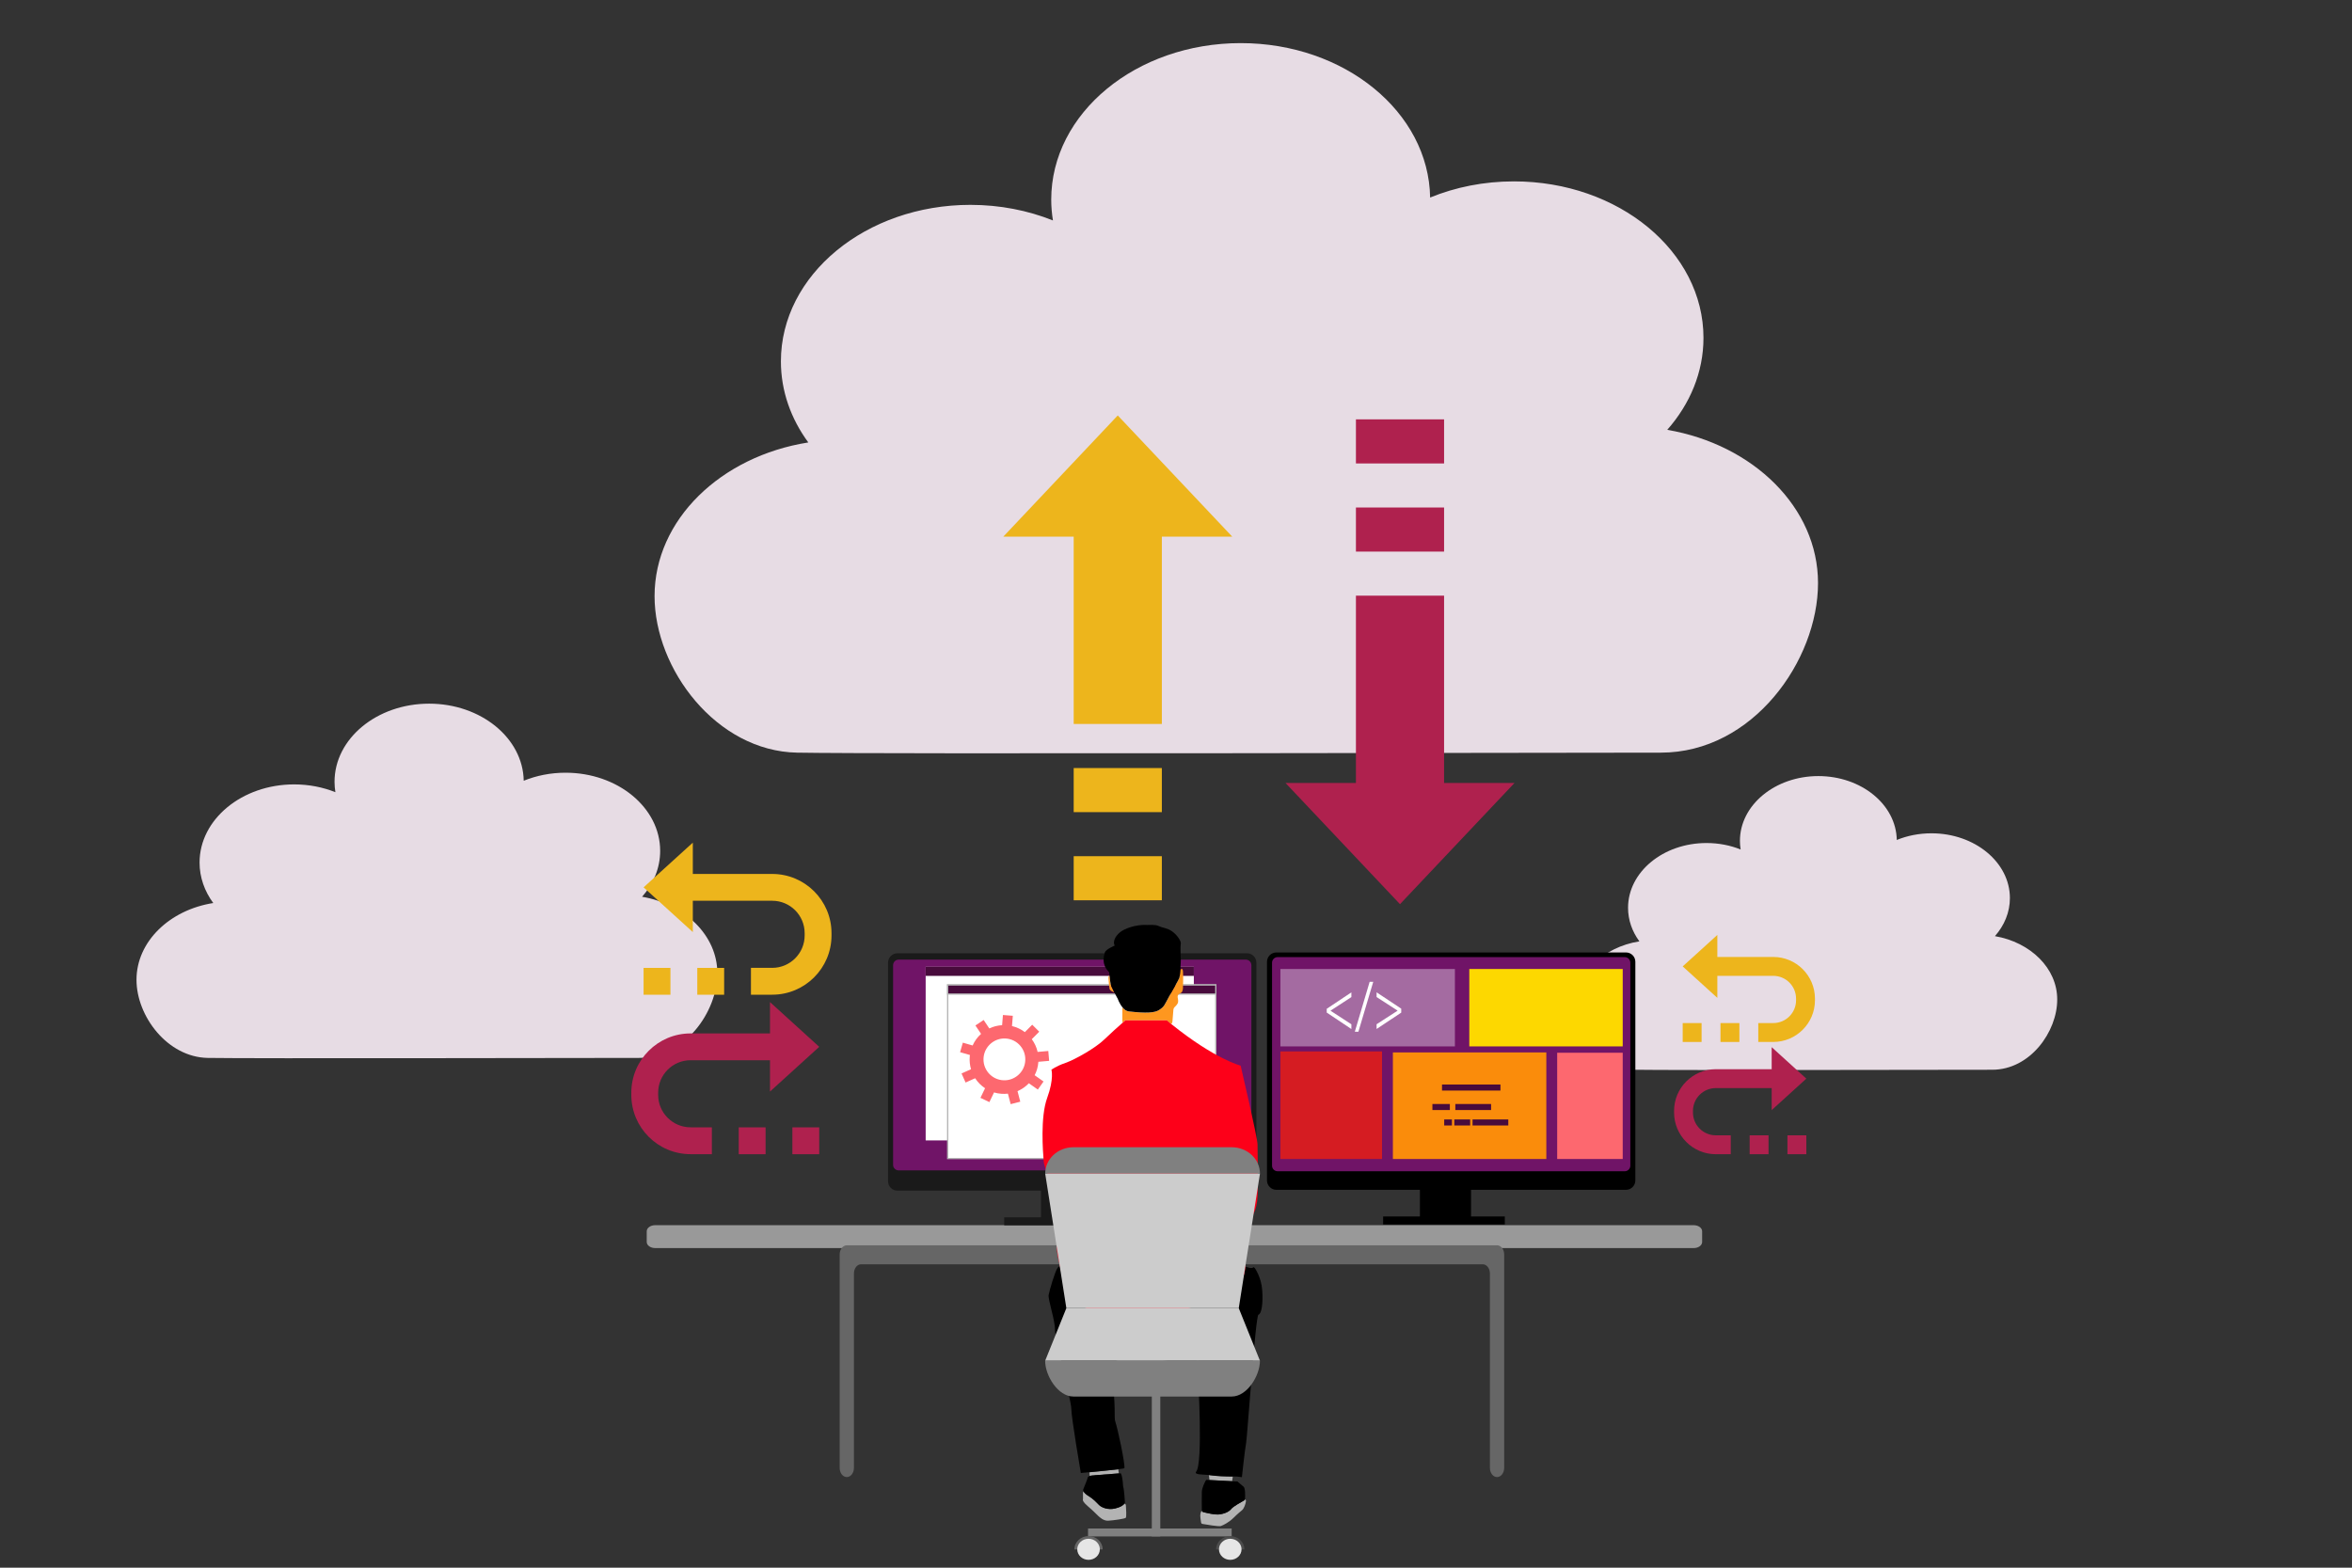 <?xml version="1.0" encoding="utf-8"?>
<!-- Generator: Adobe Illustrator 26.2.1, SVG Export Plug-In . SVG Version: 6.00 Build 0)  -->
<svg version="1.1" id="Layer_1" xmlns="http://www.w3.org/2000/svg" xmlns:xlink="http://www.w3.org/1999/xlink" x="0px" y="0px"
	 width="600px" height="400px" viewBox="0 0 600 400" enable-background="new 0 0 600 400" xml:space="preserve">
<rect x="0" y="0" width="600" height="400" fill="#333333" stroke="none"/>
<path fill="#E7DCE4" d="M163.8,228.81c2.9-3.29,4.61-7.33,4.61-11.71c0-11.01-10.81-19.94-24.14-19.94c-3.83,0-7.45,0.74-10.67,2.05
	c-0.18-10.88-10.91-19.67-24.13-19.67c-13.33,0-24.13,8.93-24.13,19.94c0,0.9,0.08,1.78,0.22,2.65c-3.18-1.27-6.74-1.99-10.51-1.99
	c-13.33,0-24.14,8.93-24.14,19.94c0,3.78,1.28,7.32,3.49,10.33c-11.15,1.76-19.58,9.86-19.58,19.58c0,9.3,7.89,19.74,18.15,19.94
	c10.26,0.19,98.29,0,110.01,0c11.72,0,20.02-11.75,20.02-21.6C183,238.72,174.76,230.7,163.8,228.81z"/>
<path fill="#E7DCE4" d="M425.32,109.67c5.8-6.59,9.24-14.69,9.24-23.46c0-22.05-21.64-39.93-48.35-39.93
	c-7.68,0-14.93,1.48-21.38,4.12C364.48,28.59,342.99,11,316.51,11c-26.7,0-48.34,17.88-48.34,39.94c0,1.8,0.16,3.57,0.44,5.31
	c-6.36-2.55-13.51-3.98-21.05-3.98c-26.7,0-48.35,17.88-48.35,39.93c0,7.58,2.56,14.66,6.99,20.69
	c-22.34,3.53-39.22,19.74-39.22,39.22c0,18.63,15.8,39.54,36.35,39.93c20.55,0.39,196.88,0,220.36,0
	c23.48,0,40.09-23.53,40.09-43.26C463.79,129.51,447.29,113.45,425.32,109.67z"/>
<path fill="#E7DCE4" d="M508.91,238.86c2.4-2.73,3.82-6.08,3.82-9.71c0-9.13-8.96-16.53-20.01-16.53c-3.18,0-6.18,0.61-8.85,1.7
	c-0.15-9.02-9.04-16.3-20-16.3c-11.05,0-20.01,7.4-20.01,16.53c0,0.74,0.06,1.48,0.18,2.2c-2.63-1.06-5.59-1.65-8.71-1.65
	c-11.05,0-20.01,7.4-20.01,16.53c0,3.13,1.06,6.07,2.89,8.56c-9.24,1.46-16.23,8.17-16.23,16.23c0,7.71,6.54,16.36,15.04,16.53
	c8.5,0.16,81.47,0,91.19,0c9.72,0,16.59-9.74,16.59-17.9C524.83,247.07,518,240.42,508.91,238.86z"/>
<g>
	<path fill="#999999" d="M432.07,318.45H167.13c-1.19,0-2.15-0.7-2.15-1.56v-2.72c0-0.86,0.96-1.56,2.15-1.56h264.94
		c1.19,0,2.15,0.7,2.15,1.56v2.72C434.22,317.76,433.26,318.45,432.07,318.45z"/>
	<path fill="#666666" d="M381.9,376.88L381.9,376.88c-1.01,0-1.82-1.05-1.82-2.35v-49.59c0-1.3-0.82-2.35-1.82-2.35h-158.6
		c-1.01,0-1.82,1.05-1.82,2.35v49.59c0,1.3-0.82,2.35-1.82,2.35h0c-1.01,0-1.82-1.05-1.82-2.35v-54.44c0-1.3,0.82-2.35,1.82-2.35
		H381.9c1.01,0,1.82,1.05,1.82,2.35v54.44C383.72,375.83,382.9,376.88,381.9,376.88z"/>
</g>
<g>
	<g>
		<path d="M414.79,243.02h-89.18c-1.33,0-2.4,1.08-2.4,2.4v55.77c0,1.33,1.08,2.4,2.4,2.4h36.61v6.79h-9.38v2.05h31.04v-2.05h-8.62
			v-6.79h39.52c1.33,0,2.4-1.08,2.4-2.4v-55.77C417.19,244.09,416.12,243.02,414.79,243.02z"/>
		<path fill="#701467" d="M414.48,298.85h-88.56c-0.78,0-1.42-0.64-1.42-1.42v-51.8c0-0.78,0.64-1.42,1.42-1.42h88.56
			c0.78,0,1.42,0.64,1.42,1.42v51.8C415.9,298.21,415.26,298.85,414.48,298.85z"/>
	</g>
	<g>
		<g>
			<g>
				<path fill="#1A1A1A" d="M318.12,243.23h-89.18c-1.33,0-2.4,1.08-2.4,2.4v55.77c0,1.33,1.08,2.4,2.4,2.4h36.61v6.79h-9.38v2.05
					h31.04v-2.05h-8.62v-6.79h39.52c1.33,0,2.4-1.08,2.4-2.4v-55.77C320.52,244.31,319.44,243.23,318.12,243.23z"/>
				<path fill="#701467" d="M317.81,298.63h-88.56c-0.78,0-1.42-0.64-1.42-1.42v-50.94c0-0.78,0.64-1.42,1.42-1.42h88.56
					c0.78,0,1.42,0.64,1.42,1.42v50.94C319.22,297.99,318.59,298.63,317.81,298.63z"/>
			</g>
			<g>
				<g>
					<rect x="236.14" y="246.68" fill="#FFFFFF" width="68.41" height="44.3"/>
					<rect x="236.14" y="246.68" fill="#480B3C" width="68.41" height="2.32"/>
				</g>
				<g>
					<g>
						<g>
							<rect x="241.75" y="251.32" fill="#FFFFFF" width="68.41" height="44.3"/>
							<path fill="#B3B3B3" d="M310.32,295.77h-68.73v-44.62h68.73V295.77z M241.91,295.45h68.08v-43.97h-68.08V295.45z"/>
						</g>
						<g>
							<rect x="241.75" y="251.32" fill="#480B3C" width="68.41" height="2.32"/>
							<path fill="#B3B3B3" d="M310.32,253.8h-68.73v-2.65h68.73V253.8z M241.91,253.48h68.08v-2h-68.08V253.48z"/>
						</g>
					</g>
				</g>
			</g>
		</g>
	</g>
</g>
<g>
	<g>
		<path fill="#B3B3B3" d="M314.49,376.74l-0.17,1.19c-1.71-0.08-4.14-0.21-5.78-0.3l-0.16-1.27c0.07,0.01,0.15,0.02,0.21,0.03
			C310.39,376.67,312.77,376.73,314.49,376.74z"/>
		<path fill="#B3B3B3" d="M285.41,375.94l-5.86,0.45c-0.01,0-0.03,0-0.04,0l-0.51,0.06c-0.01,0-0.03,0-0.04,0
			c-0.1,0-0.58,0.01-0.97,0.13l-0.07-0.92c2.16-0.21,5.42-0.53,7.35-0.76L285.41,375.94z"/>
		<path fill="#B3B3B3" d="M277.63,381.67c1.31,0.78,2.12,1.72,2.74,2.33c0.61,0.61,2.2,1.33,4.09,0.89c1.4-0.33,2.1-0.84,2.37-1.22
			c0.04,0,0.09,0.01,0.13,0.03c0.14,0.06,0.24,0.2,0.25,0.36c0.06,0.78,0.2,3-0.02,3.21c-0.27,0.26-3.21,0.67-4.47,0.74
			s-2.22-0.93-2.56-1.22c-0.34-0.3-1.06-1.11-2.66-2.48c-1.28-1.09-1.3-1.55-1.26-1.69c0.02-0.05,0.03-0.1,0.03-0.16v-1.57
			c0-0.14,0.06-0.26,0.15-0.34C276.59,380.85,276.93,381.25,277.63,381.67z"/>
		<path d="M279.01,376.45l0.51-0.06c0.01,0,0.03,0,0.04,0l5.86-0.45l0.47-0.04c0.06,0.08,0.14,0.24,0.24,0.55
			c0.25,0.8,0.36,2.38,0.38,2.79c0,0.05,0.01,0.1,0.03,0.14c0.2,0.46,0.43,3.64,0.43,3.96c0,0.09-0.04,0.2-0.14,0.34
			c-0.27,0.38-0.97,0.89-2.37,1.22c-1.89,0.44-3.48-0.28-4.09-0.89c-0.61-0.61-1.43-1.55-2.74-2.33c-0.7-0.42-1.04-0.82-1.2-1.1
			c-0.04-0.08-0.08-0.15-0.1-0.2c-0.04-0.11-0.04-0.23,0-0.34c0.23-0.56,1.08-2.65,1.17-3.08c0.04-0.18,0.25-0.3,0.5-0.37
			c0.39-0.11,0.87-0.13,0.97-0.13C278.98,376.45,278.99,376.45,279.01,376.45z"/>
		<path fill="#B3B3B3" d="M306.89,385.79c0.82,0.22,3.16,0.81,4.41,0.58c1.54-0.28,2.41-0.83,2.87-1.44
			c0.39-0.51,2.55-1.74,3.23-2.11c0.09-0.05,0.16-0.14,0.2-0.25c0.17,0.07,0.28,0.25,0.25,0.46c-0.11,0.79-0.51,1.86-0.97,2.27
			c-0.58,0.52-0.99,0.78-2.18,1.96c-1.19,1.18-2.63,1.89-3.24,2.11c-0.52,0.19-3.75-0.37-4.73-0.54c-0.17-0.03-0.3-0.17-0.33-0.36
			l-0.16-1.1c-0.15-1.01,0.09-1.55,0.24-1.77c0.03-0.05,0.08-0.09,0.13-0.12C306.64,385.63,306.74,385.75,306.89,385.79z"/>
		<path d="M315.65,378c0.42,0.36,1.19,1.01,1.59,1.33c0.46,0.37,0.41,2.42,0.37,3.14c0,0.04-0.01,0.08-0.02,0.11
			c-0.03,0.11-0.1,0.2-0.2,0.25c-0.67,0.37-2.84,1.6-3.23,2.11c-0.46,0.61-1.33,1.17-2.87,1.44c-1.25,0.23-3.59-0.36-4.41-0.58
			c-0.14-0.04-0.25-0.16-0.28-0.31c-0.01-0.03-0.01-0.07-0.01-0.1c-0.01-0.94-0.04-3.63,0-4.73c0.04-1.05,0.72-2.38,1-2.9
			c0.04-0.07,0.1-0.13,0.16-0.16c0.23,0.01,0.49,0.03,0.78,0.04c1.64,0.09,4.07,0.21,5.78,0.3
			C314.84,377.96,315.3,377.98,315.65,378z"/>
		<path d="M267.51,330.42c0.2-1.16,1.62-5.97,2.25-6.87c0.1-0.14,0.3-0.34,0.58-0.56c0.59,2.55,1.18,4.58,1.45,5.79
			c0.36,1.58,1.26,2.8,2.51,3.5c1.26,0.7,3.59,2.45,8.61,2.98c5.02,0.53,7.46,0.53,12.7,0c5.24-0.53,10.44-2.28,13.85-3.5
			c3.41-1.23,4.49-1.58,5.74-2.8c1.08-1.06,2.43-3.54,2.44-5.78c0.33,0.09,0.65,0.17,0.94,0.26c0.63,0.19,0.99,0.1,1.22-0.13
			c0.18,0.15,0.29,0.23,0.29,0.23s1.67,2.28,1.91,5.72c0.24,3.44-0.2,5.99-0.96,6.17s-2.85,31.1-3.15,32.73
			c-0.36,1.93-1.08,8.75-1.08,8.75s-0.93-0.17-1.97-0.18c-0.12,0-0.25,0-0.38,0c-1.72-0.01-4.1-0.07-5.9-0.35
			c-0.07-0.01-0.14-0.02-0.21-0.03c-1.36-0.15-3.88-0.02-3.2-0.85c1.79-2.19,0.48-24,0.48-24v-2.43v-1.89c0,0-2.96,0.86-7.86,0.07
			c-4.89-0.79-5.87-0.53-8.32-0.53c-2.45,0-6.43-0.22-5.98,2.97c1.39,9.71,0.59,11.85,1.08,13.17c0.49,1.32,2.53,10.7,2.28,11.76
			c-0.01,0.05-0.64,0.14-1.6,0.26c-1.93,0.23-5.19,0.55-7.35,0.76c-1.27,0.12-2.16,0.2-2.16,0.2s-2.43-14.2-2.43-16.37
			c0-2.17-4.16-17.79-4.16-20.17C269.18,336.94,267.32,331.58,267.51,330.42z"/>
		<g>
			<path fill="#FE971F" d="M287.95,258.07c4.49,0.53,6.64,0.35,7.71-0.35c1.42-0.92,1.26-1.05,2.69-3.68
				c0.68-1.25,2.33-4.03,2.51-4.55c0.09-0.26,0.18-1.1,0.24-2c0.26-0.32,0.61-0.54,0.68,0.43c0.11,1.58,0,4.02,0,4.02
				s0.05,0.98-0.46,1.37c-0.08,0.06-0.16,0.1-0.24,0.13c-0.46,0.16-0.75,0.6-0.65,1.07c0.12,0.54,0.19,1.13,0.02,1.46
				c-0.21,0.42-0.56,0.77-0.8,0.99c-0.18,0.17-0.29,0.39-0.31,0.64l-0.25,3.07c-0.02,0.25-0.13,0.47-0.31,0.63
				c-0.38-0.31-0.77-0.62-1.16-0.95h-10.58c0,0-0.25,0.22-0.66,0.58c-0.04-0.11-0.06-0.22-0.06-0.34v-3.55
				C286.77,257.57,287.32,258,287.95,258.07z"/>
			<path fill="#FE971F" d="M283.01,248.8c0.1,0.9,0.23,2.34,0.45,2.8c0.32,0.66,0.57,1.19,0.78,1.61c-0.6-0.25-1.12-0.56-1.19-0.9
				c-0.11-0.53-0.22-1.85-0.29-2.8C282.76,249.23,282.85,248.98,283.01,248.8z"/>
		</g>
		<path d="M281.85,243.02c0.27-0.83,2.51-1.75,2.51-1.75s-0.9-1.4,1.28-3.33c1.12-0.99,4.11-2.1,6.98-1.93
			c0.63,0.04,1.99-0.18,3,0.28c1.31,0.59,2.02,0.42,3.37,1.34c1.28,0.88,2.34,2.5,2.24,3.1c-0.18,1.05,0,3.5,0,4.38
			c0,0.45-0.05,1.44-0.12,2.37c-0.07,0.9-0.15,1.75-0.24,2c-0.18,0.53-1.83,3.31-2.51,4.55c-1.44,2.63-1.28,2.75-2.69,3.68
			c-1.08,0.7-3.23,0.88-7.71,0.35c-0.64-0.07-1.18-0.5-1.61-1.03c-0.81-0.98-1.26-2.29-1.26-2.29s-0.2-0.29-0.83-1.55
			c-0.21-0.42-0.47-0.95-0.78-1.61c-0.22-0.46-0.35-1.9-0.45-2.8c-0.04-0.37-0.08-0.65-0.12-0.74
			C282.75,247.75,280.78,246.35,281.85,243.02z"/>
		<path fill="#FD0019" d="M269.83,304.81c-1.26-2.8-3.41-6.3-3.59-8.58s-0.9-11.2,0.9-16.1c1.79-4.9,1.08-7.18,1.08-7.18
			s1.08-0.88,3.59-1.75s7.71-3.85,9.87-5.95c1.55-1.51,3.67-3.39,4.73-4.32c0.41-0.36,0.66-0.58,0.66-0.58h10.58
			c0.39,0.33,0.78,0.64,1.16,0.95c11.14,8.97,17.68,10.6,17.68,10.6s4.31,18.38,4.31,20.1s0.18,10.01,0,13.33
			c-0.18,3.33-1.26,5.95-3.23,5.95s-1.44-0.53-1.44,0.18c0,0.7,0,0,0.54,1.75c0.54,1.75,0.36,6.48,0.9,8.93
			c0.07,0.34,0.11,0.69,0.11,1.05c-0.01,2.24-1.35,4.72-2.44,5.78c-1.26,1.23-2.33,1.58-5.74,2.8c-3.41,1.23-8.61,2.98-13.85,3.5
			c-5.24,0.53-7.68,0.53-12.7,0c-5.02-0.53-7.36-2.28-8.61-2.98c-1.26-0.7-2.15-1.93-2.51-3.5c-0.28-1.21-0.87-3.25-1.45-5.79
			c-0.18-0.77-0.35-1.58-0.52-2.43c-0.72-3.68,0.18-7.35,0.18-7.35l1.97-1.23l-0.18-2.1C271.8,309.88,271.09,307.61,269.83,304.81z"
			/>
	</g>
	<g>
		<path fill="#808080" d="M273.84,292.72h40.37c3.98,0,7.21,3.01,7.21,6.73h-54.79C266.63,295.73,269.85,292.72,273.84,292.72z"/>
		<polygon fill="#CCCCCC" points="321.42,299.45 316.01,333.78 272.03,333.78 266.63,299.45 		"/>
		<path fill="#808080" d="M266.65,347.13h54.74l0.02,0.11c0,3.72-3.23,9.09-7.21,9.09h-40.37c-3.98,0-7.21-5.37-7.21-9.09
			L266.65,347.13z"/>
		<polygon fill="#CCCCCC" points="272.03,333.78 316.01,333.78 321.39,347.13 266.65,347.13 		"/>
	</g>
	<g>
		<g>
			<rect x="293.83" y="351.62" fill="#808080" width="2.16" height="40.39"/>
			<rect x="277.56" y="390" fill="#808080" width="36.64" height="2.02"/>
		</g>
		<g>
			<path fill="#4D4D4D" d="M310.24,395.31c0-1.86,1.62-3.37,3.6-3.37s3.6,1.51,3.6,3.37c0,0.01,0,0.02,0,0.03h-7.21
				C310.24,395.33,310.24,395.32,310.24,395.31z"/>
			<ellipse fill="#E6E6E6" cx="313.84" cy="395.31" rx="2.88" ry="2.69"/>
		</g>
		<g>
			<path fill="#666666" d="M274.09,395.31c0-1.86,1.62-3.37,3.6-3.37c1.99,0,3.6,1.51,3.6,3.37c0,0.01,0,0.02,0,0.03h-7.21
				C274.09,395.33,274.09,395.32,274.09,395.31z"/>
			<ellipse fill="#E6E6E6" cx="277.69" cy="395.31" rx="2.88" ry="2.69"/>
		</g>
	</g>
</g>
<g>
	<g>
		<g>
			<rect x="326.63" y="247.24" fill="#A46BA1" width="44.52" height="19.75"/>
			<rect x="374.82" y="247.24" fill="#FDD800" width="39.14" height="19.75"/>
			<rect x="355.33" y="268.53" fill="#FA8C0B" width="39.14" height="27.19"/>
			<polygon fill="#FD686F" points="397.24,268.61 397.24,282.64 397.24,284.71 397.24,295.72 413.96,295.72 413.96,284.71 
				413.96,282.64 413.96,268.61 			"/>
			<polygon fill="#D51C22" points="326.63,268.27 326.63,277.2 326.63,281.35 326.63,295.72 352.56,295.72 352.56,281.35 
				352.56,277.2 352.56,268.27 			"/>
		</g>
	</g>
	<g>
		<rect x="367.86" y="276.72" fill="#480B3C" width="14.91" height="1.54"/>
		<rect x="371.26" y="281.69" fill="#480B3C" width="9.12" height="1.54"/>
		<rect x="365.41" y="281.69" fill="#480B3C" width="4.45" height="1.54"/>
		<rect x="368.42" y="285.63" fill="#480B3C" width="1.97" height="1.54"/>
		<rect x="371" y="285.63" fill="#480B3C" width="4.04" height="1.54"/>
		<rect x="375.65" y="285.63" fill="#480B3C" width="9.12" height="1.54"/>
	</g>
</g>
<g>
	<path fill="#FFFFFF" d="M338.45,257.4l6.29-4.2v1.21l-5.3,3.45v0.04l5.3,3.45v1.21l-6.29-4.2V257.4z"/>
	<path fill="#FFFFFF" d="M345.62,263.25l3.78-12.74h0.92l-3.79,12.74H345.62z"/>
	<path fill="#FFFFFF" d="M357.46,258.37l-6.29,4.18v-1.21l5.34-3.45v-0.04l-5.34-3.45v-1.21l6.29,4.18V258.37z"/>
</g>
<g>
	<polygon fill="#EDB51C" points="285.14,106 255.94,136.93 273.9,136.93 273.9,184.72 296.39,184.72 296.39,136.93 314.35,136.93 	
		"/>
	<rect x="273.9" y="195.97" fill="#EDB51C" width="22.49" height="11.25"/>
	<rect x="273.9" y="218.46" fill="#EDB51C" width="22.49" height="11.25"/>
</g>
<g>
	<polygon fill="#AF214E" points="357.14,230.7 327.94,199.78 345.9,199.78 345.9,151.98 368.39,151.98 368.39,199.78 386.35,199.78 
			"/>
	<rect x="345.9" y="129.49" fill="#AF214E" width="22.49" height="11.25"/>
	<rect x="345.9" y="107" fill="#AF214E" width="22.49" height="11.25"/>
</g>
<path fill="#FD686F" d="M264.88,271.04c0-0.04,0-0.08,0.01-0.12l2.75-0.24l-0.22-2.52l-2.72,0.24c-0.27-1.19-0.78-2.29-1.49-3.25
	l1.9-1.91l-1.79-1.78l-1.88,1.89c-0.95-0.72-2.06-1.26-3.28-1.55l0.21-2.62l-2.52-0.2l-0.21,2.6c-1.16,0.06-2.26,0.35-3.27,0.83
	l-1.44-2.16l-2.1,1.4l1.44,2.15c-0.91,0.82-1.65,1.82-2.15,2.96l-2.5-0.72l-0.7,2.43l2.51,0.72c-0.02,0.14-0.03,0.28-0.05,0.43
	c-0.09,1.11,0.03,2.19,0.33,3.2l-2.42,1.08l1.03,2.31l2.44-1.09c0.66,1.01,1.52,1.88,2.53,2.55l-1.18,2.45l2.28,1.09l1.19-2.47
	c0.58,0.18,1.19,0.29,1.83,0.34c0.58,0.05,1.15,0.03,1.71-0.03l0.7,2.68l2.45-0.63l-0.7-2.69c1.1-0.47,2.08-1.16,2.9-2.01l2.28,1.61
	l1.46-2.06l-2.27-1.6C264.46,273.34,264.79,272.23,264.88,271.04z M256.07,275.64c-3.17-0.09-5.55-2.9-5.13-6.04
	c0.35-2.69,2.73-4.71,5.44-4.63c3.17,0.09,5.55,2.9,5.13,6.04C261.16,273.7,258.79,275.72,256.07,275.64z"/>
<g>
	<rect x="438.9" y="261.04" fill="#EDB51C" width="4.82" height="4.82"/>
	<rect x="429.26" y="261.04" fill="#EDB51C" width="4.82" height="4.82"/>
	<path fill="#EDB51C" d="M452.36,244.17h-14.26v-5.62l-8.84,8.03l8.84,8.03v-5.62h14.26c3.21,0,5.82,2.61,5.82,5.82v0.41
		c0,3.21-2.61,5.82-5.82,5.82h-3.82v4.82h3.82c5.87,0,10.64-4.77,10.64-10.64v-0.41C463,248.94,458.23,244.17,452.36,244.17z"/>
</g>
<g>
	<rect x="446.34" y="289.68" fill="#AF214E" width="4.82" height="4.82"/>
	<rect x="455.98" y="289.68" fill="#AF214E" width="4.82" height="4.82"/>
	<path fill="#AF214E" d="M437.7,272.81h14.26v-5.62l8.84,8.03l-8.84,8.03v-5.62H437.7c-3.21,0-5.82,2.61-5.82,5.82v0.41
		c0,3.21,2.61,5.82,5.82,5.82h3.82v4.82h-3.82c-5.87,0-10.64-4.77-10.64-10.64v-0.41C427.05,277.58,431.83,272.81,437.7,272.81z"/>
</g>
<g>
	<rect x="177.88" y="246.96" fill="#EDB51C" width="6.85" height="6.85"/>
	<rect x="164.18" y="246.96" fill="#EDB51C" width="6.85" height="6.85"/>
	<path fill="#EDB51C" d="M197,222.99h-20.26V215l-12.56,11.41l12.56,11.41v-7.99H197c4.56,0,8.27,3.71,8.27,8.27v0.58
		c0,4.56-3.71,8.27-8.27,8.27h-5.43v6.85H197c8.34,0,15.12-6.78,15.12-15.12v-0.58C212.12,229.77,205.34,222.99,197,222.99z"/>
</g>
<g>
	<rect x="188.45" y="287.65" fill="#AF214E" width="6.85" height="6.85"/>
	<rect x="202.14" y="287.65" fill="#AF214E" width="6.85" height="6.85"/>
	<path fill="#AF214E" d="M176.17,263.68h20.26v-7.99l12.56,11.41l-12.56,11.41v-7.99h-20.26c-4.56,0-8.27,3.71-8.27,8.27v0.58
		c0,4.56,3.71,8.27,8.27,8.27h5.43v6.85h-5.43c-8.34,0-15.12-6.78-15.12-15.12v-0.58C161.05,270.46,167.84,263.68,176.17,263.68z"/>
</g>
</svg>
